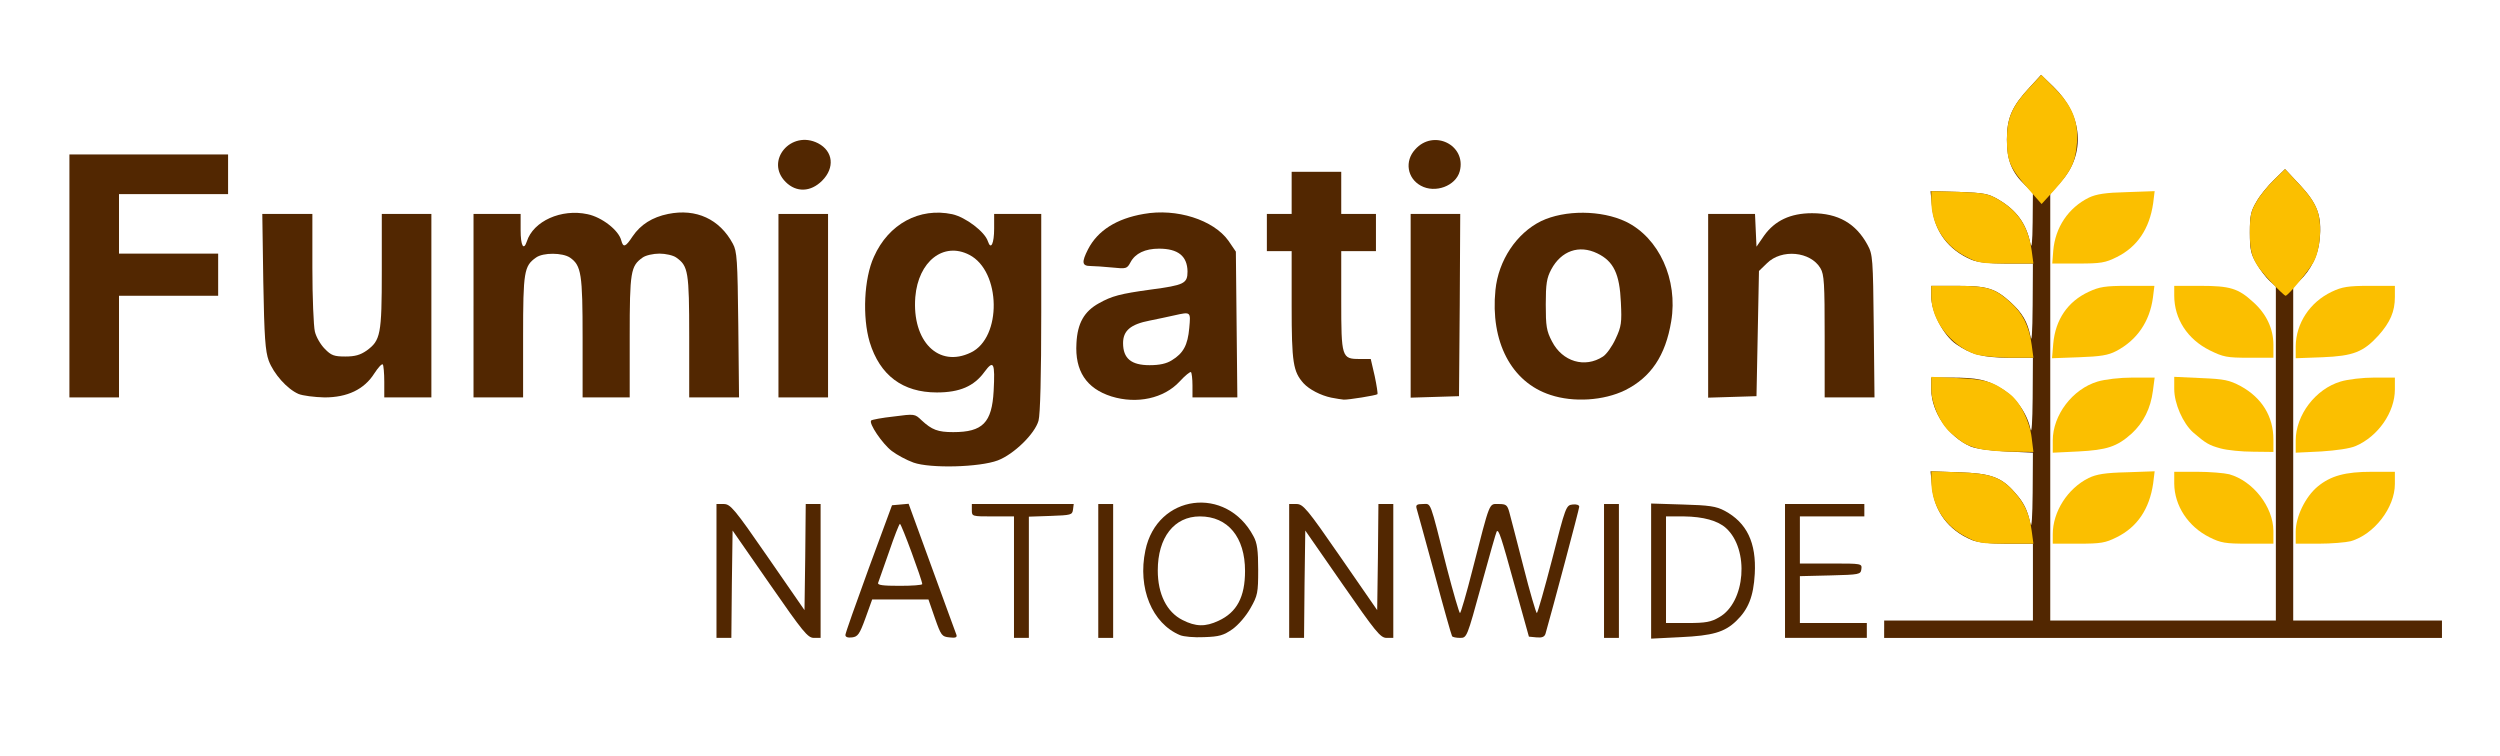 <svg width="10084" height="3049" xmlns="http://www.w3.org/2000/svg" preserveAspectRatio="xMidYMid meet">

 <g>
  <title>background</title>
  <rect fill="none" id="canvas_background" height="3051" width="10086" y="-1" x="-1"/>
 </g>
 <g>
  <title>Layer 1</title>
  <g fill="#522701" id="layer101">
   <path id="svg_1" d="m2890,2302.999l0,-270l29,0c27,0 42,17 178,214l148,214l3,-214l2,-214l30,0l30,0l0,270l0,270l-27,0c-25,0 -44,-24 -178,-217l-150,-216l-3,216l-2,217l-30,0l-30,0l0,-270z"/>
   <path id="svg_2" d="m3410,2560.999c0,-7 43,-128 94,-268l94,-255l34,-3l33,-3l94,258c52,142 96,264 99,271c3,10 -4,13 -28,10c-31,-3 -34,-7 -59,-78l-26,-75l-114,0l-113,0l-27,75c-24,66 -31,75 -54,78c-17,2 -27,-1 -27,-10zm310,-205c0,-15 -84,-243 -90,-243c-3,0 -23,51 -44,113c-22,61 -41,118 -44,125c-3,9 18,12 87,12c50,0 91,-3 91,-7z"/>
   <path id="svg_3" d="m4090,2327.999l0,-245l-85,0c-84,0 -85,0 -85,-25l0,-25l206,0l205,0l-3,23c-3,21 -8,22 -90,25l-88,3l0,244l0,245l-30,0l-30,0l0,-245z"/>
   <path id="svg_4" d="m4430,2302.999l0,-270l30,0l30,0l0,270l0,270l-30,0l-30,0l0,-270z"/>
   <path id="svg_5" d="m4760,2561.999c-113,-47 -172,-190 -140,-342c47,-227 327,-263 436,-57c15,27 19,57 19,135c0,93 -2,104 -31,155c-18,32 -49,68 -73,85c-36,25 -53,30 -114,32c-40,2 -83,-2 -97,-8zm155,-58c74,-34 107,-96 107,-201c0,-136 -69,-220 -182,-220c-104,0 -170,85 -170,218c0,95 36,168 100,200c53,27 92,28 145,3z"/>
   <path id="svg_6" d="m5200,2302.999l0,-270l29,0c27,0 42,17 178,214l148,214l3,-214l2,-214l30,0l30,0l0,270l0,270l-27,0c-25,0 -44,-24 -178,-217l-150,-216l-3,216l-2,217l-30,0l-30,0l0,-270z"/>
   <path id="svg_7" d="m5857,2565.999c-3,-5 -35,-118 -71,-253c-37,-135 -69,-253 -72,-262c-4,-14 1,-18 25,-18c35,0 26,-22 97,258c26,100 50,182 53,182c3,0 26,-78 50,-173c73,-284 66,-267 106,-267c30,0 35,4 43,33c5,17 30,116 57,220c26,103 51,187 54,187c3,0 31,-98 62,-218c54,-212 56,-217 82,-220c16,-2 27,2 27,9c0,9 -109,418 -136,512c-4,13 -14,17 -36,15l-31,-3l-58,-208c-54,-196 -64,-227 -72,-216c-2,2 -30,100 -62,217c-58,211 -58,212 -86,212c-15,0 -30,-3 -32,-7z"/>
   <path id="svg_8" d="m6470,2302.999l0,-270l30,0l30,0l0,270l0,270l-30,0l-30,0l0,-270z"/>
   <path id="svg_9" d="m6660,2303.999l0,-273l128,4c106,3 134,7 168,25c90,48 129,129 122,255c-5,91 -26,143 -75,190c-47,45 -95,59 -224,65l-119,6l0,-272zm274,186c107,-60 123,-274 28,-360c-33,-30 -92,-46 -169,-47l-73,0l0,215l0,215l88,0c71,0 94,-4 126,-23z"/>
   <path id="svg_10" d="m7200,2302.999l0,-270l160,0l160,0l0,25l0,25l-130,0l-130,0l0,95l0,95l126,0c124,0 125,0 122,23c-3,21 -7,22 -125,25l-123,3l0,94l0,95l135,0l135,0l0,30l0,30l-165,0l-165,0l0,-270z"/>
   <path id="svg_11" d="m7600,2537.999l0,-35l300,0l300,0l0,-155l0,-155l-105,0c-72,0 -117,-5 -142,-15c-95,-40 -151,-116 -160,-216l-6,-61l114,4c130,4 173,20 228,84c35,39 49,69 61,124c5,21 8,-28 9,-126l1,-161l-107,-5c-64,-3 -122,-11 -144,-20c-89,-39 -159,-139 -159,-230l0,-48l78,0c108,0 145,8 204,44c58,34 106,102 118,164c5,22 8,-28 9,-125l1,-163l-97,0c-106,-1 -152,-13 -213,-55c-51,-35 -100,-130 -100,-192l0,-43l105,0c121,0 153,10 215,66c47,43 68,78 80,137c5,30 8,-8 9,-125l1,-168l-105,0c-72,0 -117,-5 -142,-15c-95,-40 -151,-116 -160,-216l-6,-61l114,3c103,4 119,7 160,31c73,43 112,96 129,178c5,23 8,-5 9,-86l1,-120l-31,-30c-54,-51 -74,-100 -74,-184c0,-88 21,-135 93,-212l45,-49l50,48c119,116 131,270 30,383l-43,48l0,861l0,861l455,0l455,0l0,-673l0,-674l-26,-24c-14,-13 -38,-44 -52,-69c-23,-39 -27,-56 -27,-125c0,-69 4,-86 27,-125c14,-25 46,-64 71,-88l44,-43l60,64c70,75 89,125 80,217c-5,64 -36,127 -81,169l-26,24l0,674l0,673l300,0l300,0l0,35l0,35l-1125,0l-1125,0l0,-35z"/>
   <path id="svg_12" d="m3685,1865.999c-28,-10 -67,-31 -88,-47c-38,-29 -94,-112 -83,-123c3,-3 44,-11 91,-16c84,-11 85,-11 112,15c42,39 66,48 128,48c119,0 156,-38 163,-166c6,-114 0,-127 -37,-77c-42,58 -100,83 -192,83c-138,0 -230,-69 -271,-203c-30,-101 -23,-257 17,-344c59,-133 184,-200 316,-172c54,12 132,71 144,110c12,36 25,8 25,-52l0,-59l95,0l95,0l0,398c0,254 -4,411 -11,436c-15,53 -99,135 -164,160c-74,28 -272,33 -340,9zm231,-444c126,-60 122,-328 -6,-394c-104,-54 -206,26 -218,170c-14,179 94,287 224,224z"/>
   <path id="svg_13" d="m4483,1598.999c-101,-32 -148,-103 -141,-215c4,-80 31,-128 91,-161c52,-29 85,-38 209,-55c134,-18 148,-24 148,-73c-1,-62 -38,-92 -115,-92c-56,0 -96,19 -115,55c-14,26 -17,27 -74,21c-32,-3 -72,-6 -87,-6c-35,0 -37,-15 -10,-68c39,-75 114,-123 224,-142c133,-24 282,24 342,108l30,44l3,294l3,294l-91,0l-90,0l0,-48c0,-27 -3,-51 -6,-54c-3,-3 -24,14 -46,38c-63,68 -172,92 -275,60zm244,-146c46,-28 64,-61 70,-130c6,-66 7,-66 -60,-51c-23,5 -68,15 -99,21c-78,15 -108,41 -108,91c0,62 33,89 107,89c40,0 68,-6 90,-20z"/>
   <path id="svg_14" d="m5370,1603.999c-43,-9 -89,-33 -112,-58c-42,-47 -48,-83 -48,-313l0,-220l-50,0l-50,0l0,-75l0,-75l50,0l50,0l0,-85l0,-85l100,0l100,0l0,85l0,85l70,0l70,0l0,75l0,75l-70,0l-70,0l0,198c0,231 2,237 74,237l45,0l16,69c8,38 13,71 11,73c-5,5 -118,23 -136,22c-8,-1 -31,-4 -50,-8z"/>
   <path id="svg_15" d="m6254,1592.999c-158,-51 -243,-215 -222,-423c12,-120 85,-229 184,-278c96,-46 243,-45 342,2c134,65 211,234 183,402c-23,139 -82,226 -186,278c-86,42 -208,50 -301,19zm212,-155c14,-9 37,-41 51,-72c23,-49 25,-65 21,-146c-5,-115 -29,-166 -95,-198c-74,-36 -146,-10 -186,65c-18,34 -22,57 -22,141c0,88 3,107 25,149c42,82 133,109 206,61z"/>
   <path id="svg_16" d="m280,1112.999l0,-490l320,0l320,0l0,80l0,80l-220,0l-220,0l0,120l0,120l200,0l200,0l0,85l0,85l-200,0l-200,0l0,205l0,205l-100,0l-100,0l0,-490z"/>
   <path id="svg_17" d="m1204,1588.999c-46,-20 -100,-81 -120,-134c-14,-39 -18,-95 -22,-319l-4,-273l101,0l101,0l0,218c0,119 5,235 10,256c5,22 23,53 40,70c26,27 38,31 83,31c39,0 60,-6 86,-24c56,-41 61,-64 61,-321l0,-230l100,0l100,0l0,370l0,370l-95,0l-95,0l0,-63c0,-35 -3,-67 -6,-70c-4,-4 -19,13 -34,36c-41,65 -109,97 -201,97c-41,-1 -88,-7 -105,-14z"/>
   <path id="svg_18" d="m1910,1232.999l0,-370l95,0l95,0l0,65c0,63 12,85 25,46c26,-82 139,-133 245,-110c58,12 126,65 136,106c8,30 17,27 46,-17c32,-47 79,-77 143,-90c113,-23 208,21 261,120c17,31 19,65 22,328l3,292l-100,0l-101,0l0,-245c0,-263 -4,-285 -52,-319c-12,-9 -43,-16 -68,-16c-25,0 -56,7 -68,16c-48,34 -52,56 -52,319l0,245l-95,0l-95,0l0,-240c0,-258 -5,-292 -51,-324c-30,-20 -108,-21 -137,0c-48,34 -52,56 -52,319l0,245l-100,0l-100,0l0,-370z"/>
   <path id="svg_19" d="m3140,1232.999l0,-370l100,0l100,0l0,370l0,370l-100,0l-100,0l0,-370z"/>
   <path id="svg_20" d="m5690,1232.999l0,-370l100,0l100,0l-2,368l-3,367l-97,3l-98,3l0,-371z"/>
   <path id="svg_21" d="m6890,1232.999l0,-370l95,0l94,0l3,66l3,66l31,-45c43,-60 106,-90 193,-90c105,0 177,41 224,128c21,38 22,55 25,328l3,287l-100,0l-101,0l0,-246c0,-214 -2,-250 -17,-275c-40,-68 -157,-79 -216,-20l-32,31l-5,253l-5,252l-97,3l-98,3l0,-371z"/>
   <path id="svg_22" d="m3169,733.999c-85,-85 22,-212 131,-156c61,32 68,99 16,151c-46,46 -104,48 -147,5z"/>
   <path id="svg_23" d="m5731,748.999c-55,-30 -66,-99 -23,-146c74,-84 208,-18 180,88c-16,59 -99,90 -157,58z"/>
  </g>
  <g fill="#fbbf00" id="layer102">
   <path id="svg_24" d="m7929,2164.999c-87,-45 -139,-129 -139,-226l0,-38l113,4c127,4 171,20 225,83c39,44 58,86 67,153l7,52l-110,0c-101,0 -114,-2 -163,-28z"/>
   <path id="svg_25" d="m8280,2154.999c0,-91 60,-185 145,-227c31,-15 66,-21 153,-23l113,-4l-6,49c-15,103 -64,176 -147,217c-46,23 -64,26 -155,26l-103,0l0,-38z"/>
   <path id="svg_26" d="m8912,2166.999c-86,-43 -141,-127 -142,-216l0,-48l93,0c50,0 109,5 129,10c96,27 177,131 178,228l0,52l-103,0c-91,0 -109,-3 -155,-26z"/>
   <path id="svg_27" d="m9260,2144.999c0,-61 39,-141 88,-182c53,-44 112,-60 219,-60l93,0l0,49c0,96 -84,204 -178,231c-20,5 -79,10 -129,10l-93,0l0,-48z"/>
   <path id="svg_28" d="m7978,1808.999c-48,-13 -61,-21 -112,-65c-41,-37 -76,-116 -76,-175l0,-49l108,5c111,5 142,14 207,63c42,31 82,109 90,178l7,57l-88,-1c-49,0 -110,-6 -136,-13z"/>
   <path id="svg_29" d="m8280,1776.999c0,-103 80,-208 181,-238c30,-9 90,-16 141,-16l89,0l-7,53c-9,71 -38,129 -86,173c-59,53 -100,66 -215,72l-103,5l0,-49z"/>
   <path id="svg_30" d="m8958,1808.999c-48,-13 -61,-21 -112,-65c-41,-37 -76,-116 -76,-175l0,-49l108,5c95,4 114,8 161,33c85,47 131,122 131,215l0,50l-82,-1c-46,0 -104,-6 -130,-13z"/>
   <path id="svg_31" d="m9260,1776.999c0,-103 80,-208 181,-238c29,-9 90,-16 136,-16l83,0l0,48c0,91 -67,189 -158,228c-22,10 -78,18 -139,22l-103,5l0,-49z"/>
   <path id="svg_32" d="m7967,1428.999c-100,-36 -177,-137 -177,-233l0,-43l105,0c121,0 152,10 215,67c49,44 75,95 85,171l7,52l-99,0c-56,-1 -114,-7 -136,-14z"/>
   <path id="svg_33" d="m8282,1385.999c9,-98 59,-170 143,-209c43,-20 66,-24 157,-24l108,0l-6,48c-13,96 -64,171 -148,215c-32,17 -64,22 -150,25l-109,4l5,-59z"/>
   <path id="svg_34" d="m8913,1412.999c-90,-45 -143,-127 -143,-221l0,-39l105,0c120,0 153,10 213,65c54,48 82,108 82,173l0,52l-98,0c-90,0 -104,-3 -159,-30z"/>
   <path id="svg_35" d="m9260,1396.999c1,-93 57,-178 145,-220c42,-20 66,-24 153,-24l102,0l0,45c0,59 -19,102 -66,155c-61,67 -102,83 -226,88l-108,4l0,-48z"/>
   <path id="svg_36" d="m9163,1139.999c-75,-79 -88,-108 -88,-202c0,-69 4,-86 27,-125c14,-25 46,-64 71,-88l44,-43l60,64c42,45 63,78 73,111c17,61 8,156 -19,202c-23,39 -102,134 -112,134c-3,0 -29,-24 -56,-53z"/>
   <path id="svg_37" d="m7929,1034.999c-87,-45 -139,-129 -139,-226l0,-38l113,3c100,4 117,7 158,31c81,48 120,109 134,206l7,52l-110,0c-101,0 -114,-2 -163,-28z"/>
   <path id="svg_38" d="m8282,1010.999c8,-94 61,-173 144,-214c30,-14 66,-20 152,-22l113,-4l-6,49c-15,103 -64,176 -147,217c-46,23 -64,26 -156,26l-104,0l4,-52z"/>
   <path id="svg_39" d="m8184,764.999c-76,-86 -89,-114 -89,-202c0,-88 21,-135 93,-212l46,-49l52,52c71,70 97,132 92,218c-5,80 -23,118 -91,194l-52,57l-51,-58z"/>
  </g>
 </g>
</svg>